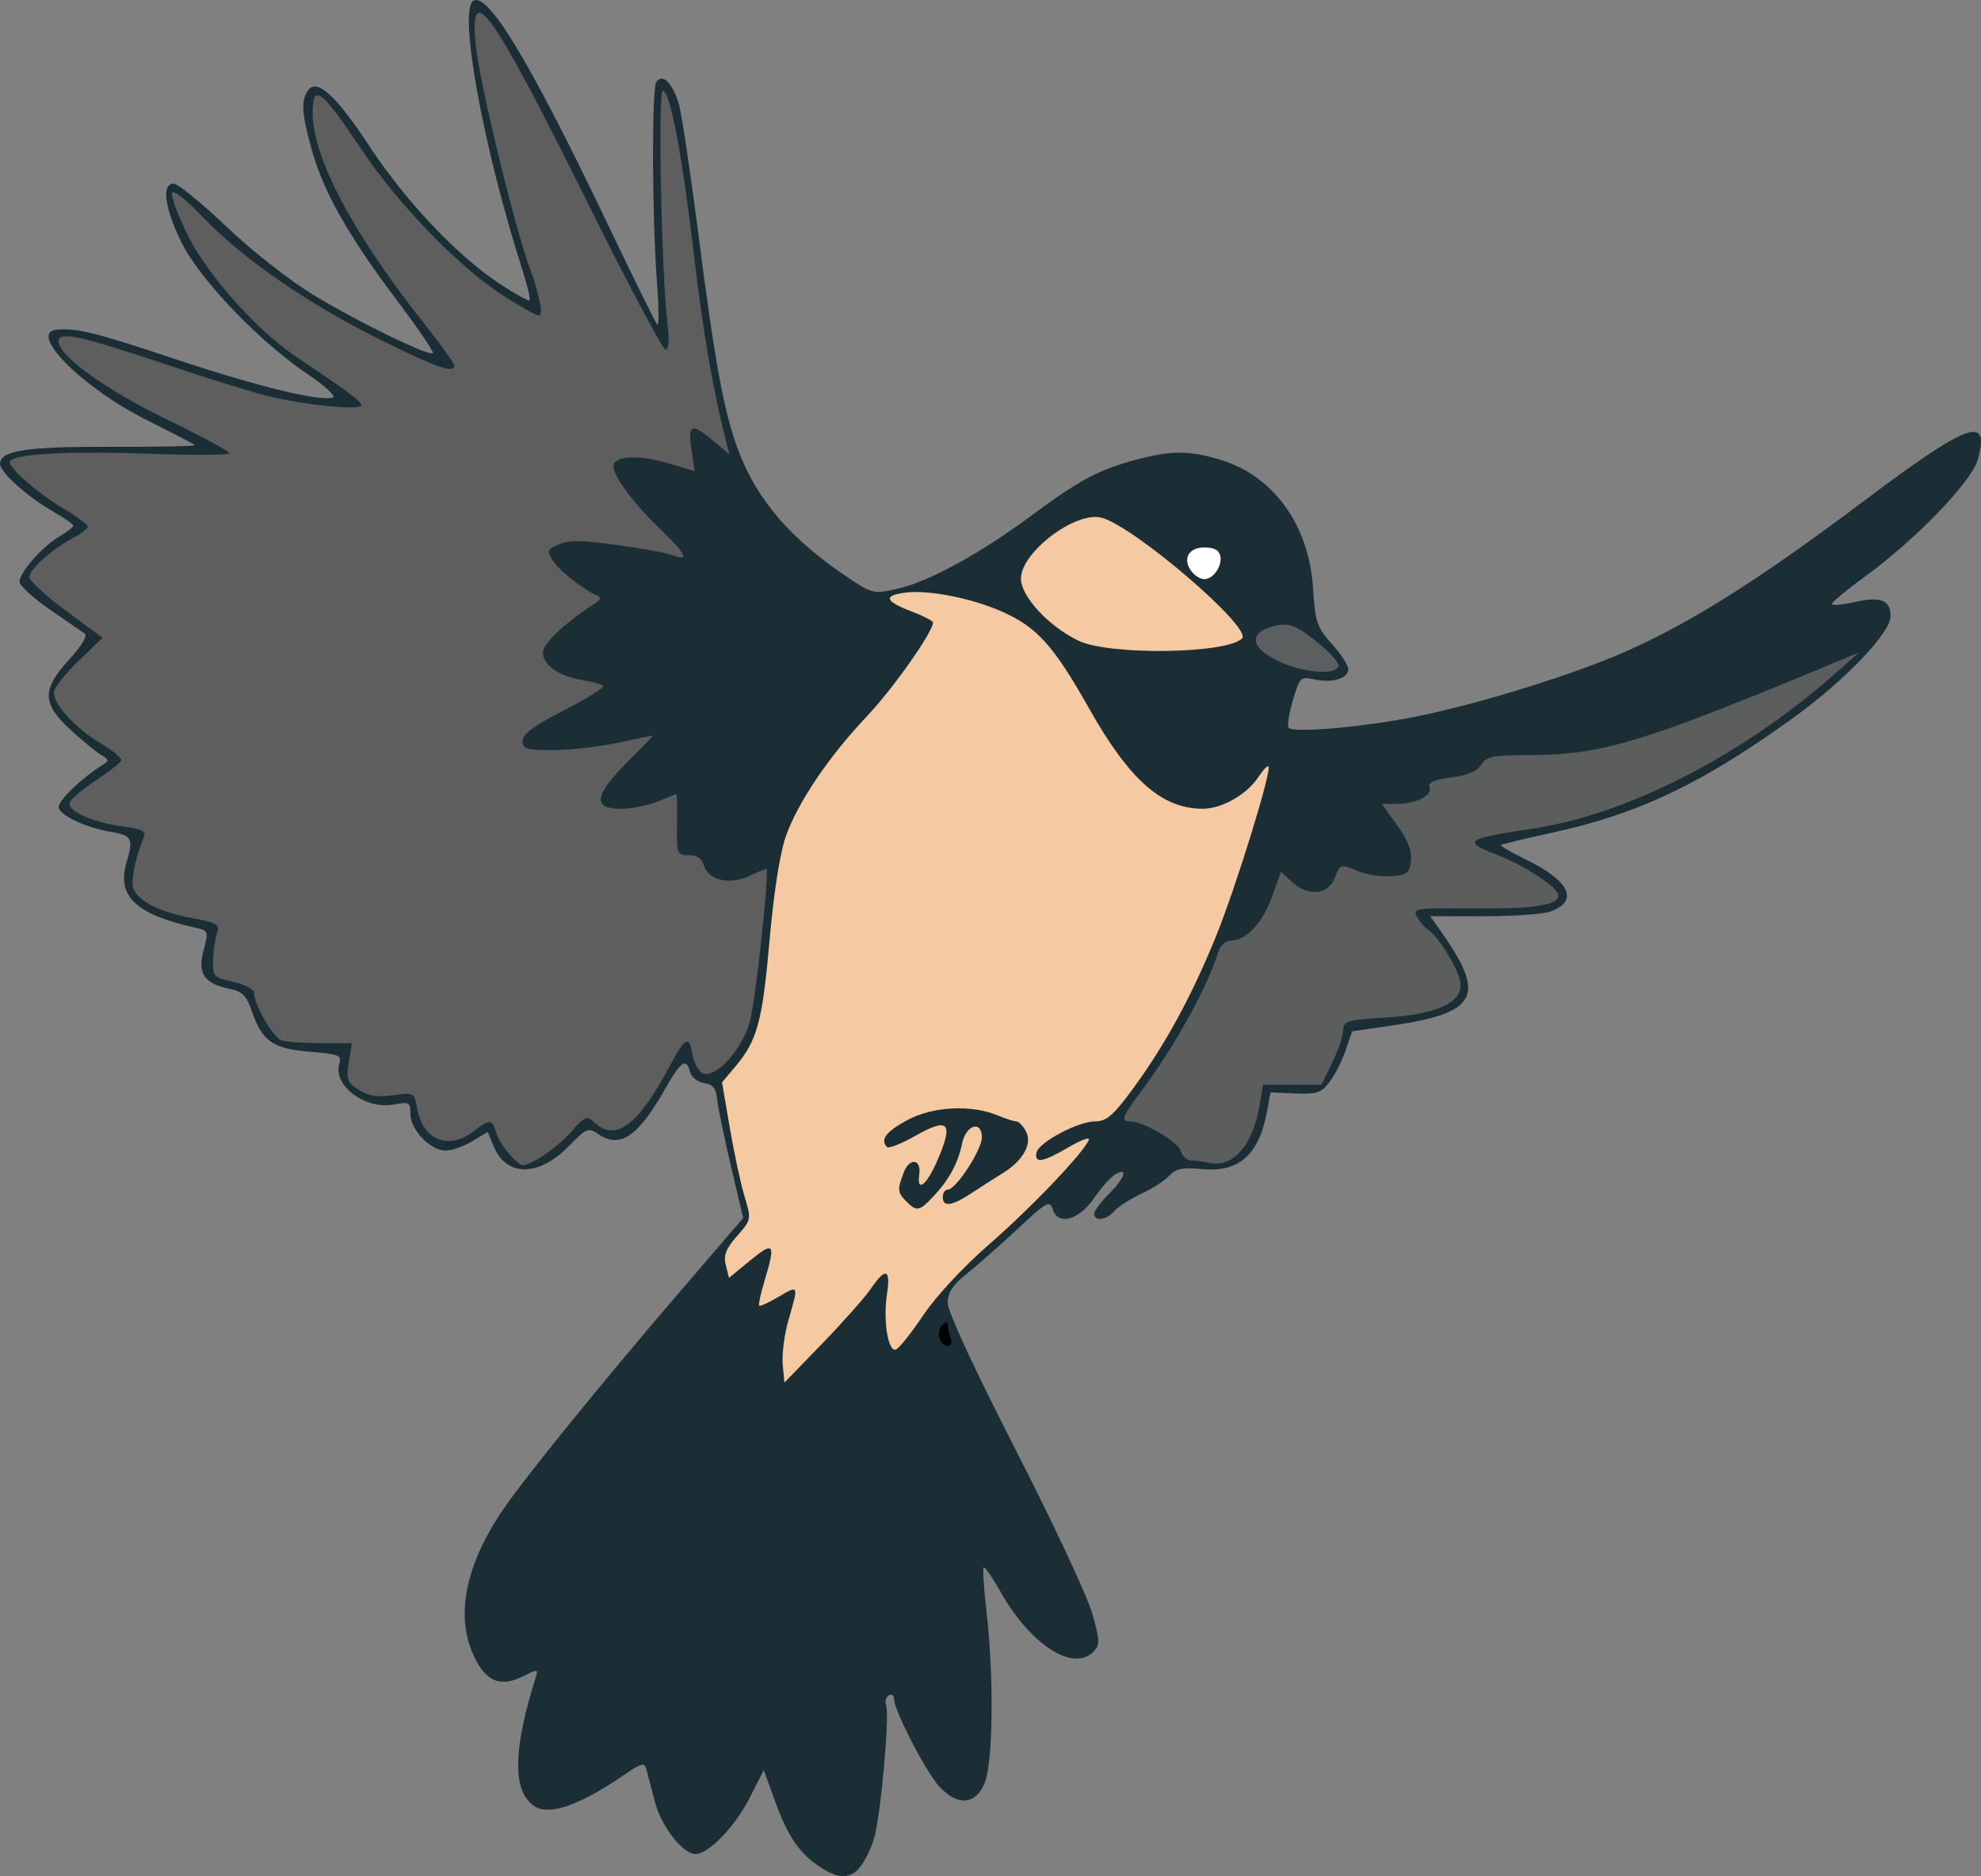 <?xml version="1.0" encoding="UTF-8" standalone="no"?>
<!-- Created with Inkscape (http://www.inkscape.org/) -->

<svg
   width="107.296mm"
   height="101.636mm"
   viewBox="0 0 107.296 101.636"
   version="1.1"
   id="svg5"
   xml:space="preserve"
   sodipodi:docname="arbre.svg"
   inkscape:version="1.2.2 (732a01da63, 2022-12-09, custom)"
   xmlns:inkscape="http://www.inkscape.org/namespaces/inkscape"
   xmlns:sodipodi="http://sodipodi.sourceforge.net/DTD/sodipodi-0.dtd"
   xmlns="http://www.w3.org/2000/svg"
   xmlns:svg="http://www.w3.org/2000/svg"><rect x="0" y="0" width="107.296" height="101.636" fill="#808080" stroke="none"/><sodipodi:namedview
     id="namedview7"
     pagecolor="#ffffff"
     bordercolor="#999999"
     borderopacity="1"
     inkscape:showpageshadow="0"
     inkscape:pageopacity="0"
     inkscape:pagecheckerboard="0"
     inkscape:deskcolor="#d1d1d1"
     inkscape:document-units="mm"
     showgrid="false"
     inkscape:zoom="0.35355339"
     inkscape:cx="4492.9565"
     inkscape:cy="-1523.108"
     inkscape:window-width="1850"
     inkscape:window-height="1136"
     inkscape:window-x="70"
     inkscape:window-y="27"
     inkscape:window-maximized="1"
     inkscape:current-layer="layer1"
     showguides="false" /><defs
     id="defs2" /><g
     inkscape:label="Calque 1"
     inkscape:groupmode="layer"
     id="layer1"
     transform="translate(1055.457,-1251.194)"><g
       id="g4412"
       transform="translate(-256.052,6.649)"><g
         id="g77263"
         transform="translate(-101.691,137.817)"><path
           style="fill:#1b2e35;fill-opacity:1;stroke-width:0.265"
           d="m -651.208,1207.96 c 0.281,-0.301 0.654,-1.028 0.83,-1.614 0.366,-1.22 0.861,-6.7 0.655,-7.239 -0.075,-0.197 -0.01,-0.436 0.145,-0.532 0.155,-0.096 0.283,-0.015 0.283,0.179 0,0.619 1.755,4.015 2.465,4.771 0.992,1.055 1.954,0.98 2.443,-0.19 0.458,-1.097 0.513,-5.717 0.11,-9.24 -0.148,-1.294 -0.221,-2.4 -0.162,-2.459 0.059,-0.059 0.476,0.546 0.927,1.345 1.598,2.831 3.914,4.334 5.002,3.246 0.384,-0.384 0.38,-0.564 -0.042,-2.084 -0.254,-0.915 -2.121,-4.904 -4.147,-8.864 -2.209,-4.316 -3.685,-7.504 -3.685,-7.959 0,-0.571 0.269,-0.976 1.084,-1.631 0.596,-0.479 1.837,-1.575 2.757,-2.436 1.53,-1.431 1.688,-1.517 1.849,-1.01 0.287,0.904 1.434,0.584 2.256,-0.63 0.381,-0.562 0.891,-1.133 1.135,-1.27 0.719,-0.402 0.525,0.185 -0.35,1.06 -0.437,0.436 -0.794,0.922 -0.794,1.079 0,0.428 0.681,0.343 1.077,-0.135 0.192,-0.231 0.85,-0.655 1.462,-0.943 0.613,-0.288 1.306,-0.736 1.542,-0.996 0.337,-0.372 0.707,-0.446 1.741,-0.346 2.03,0.195 3.111,-0.772 3.546,-3.172 l 0.178,-0.983 1.342,0.057 c 1.164,0.049 1.41,-0.033 1.856,-0.62 0.283,-0.372 0.674,-1.143 0.87,-1.712 l 0.356,-1.035 2.078,-0.302 c 4.802,-0.697 5.243,-1.613 2.573,-5.336 l -0.427,-0.595 h 2.925 c 1.609,0 3.234,-0.117 3.611,-0.261 1.538,-0.585 1.022,-1.652 -1.363,-2.818 -0.782,-0.383 -1.384,-0.733 -1.339,-0.779 0.046,-0.046 1.256,-0.338 2.69,-0.648 4.739,-1.027 8.143,-2.642 13.123,-6.228 2.81,-2.023 5.288,-4.611 5.288,-5.523 0,-0.884 -0.544,-1.087 -2.011,-0.751 -0.64,0.146 -1.164,0.187 -1.164,0.09 0,-0.097 0.804,-0.763 1.786,-1.48 2.766,-2.017 5.79,-5.152 6.118,-6.342 0.68,-2.462 -0.489,-2.03 -6.269,2.317 -5.579,4.196 -9.321,6.554 -12.88,8.116 -2.777,1.219 -7.72,2.756 -11.116,3.458 -2.874,0.594 -6.883,0.951 -7.071,0.63 -0.075,-0.128 0.034,-0.806 0.242,-1.507 0.36,-1.217 0.413,-1.267 1.152,-1.105 0.966,0.212 1.845,-0.049 1.845,-0.548 0,-0.208 -0.401,-0.825 -0.891,-1.371 -0.808,-0.901 -0.902,-1.179 -1.015,-2.995 -0.215,-3.453 -2.153,-6.132 -5.06,-6.995 -1.676,-0.497 -2.586,-0.497 -4.496,0 -2.019,0.526 -3.089,1.097 -5.746,3.067 -2.768,2.052 -5.543,3.563 -7.241,3.942 -1.252,0.279 -1.345,0.258 -2.646,-0.613 -3.109,-2.081 -4.939,-4.208 -5.954,-6.92 -0.765,-2.045 -1.264,-4.747 -2.139,-11.578 -0.433,-3.384 -0.911,-6.586 -1.061,-7.116 -0.331,-1.169 -0.904,-1.741 -1.233,-1.232 -0.255,0.394 -0.228,7.388 0.042,10.927 0.1,1.31 0.107,2.308 0.017,2.219 -0.09,-0.089 -1.296,-2.53 -2.678,-5.424 -4.21,-8.811 -6.495,-12.613 -7.287,-12.124 -0.823,0.509 0.519,7.896 2.641,14.535 0.279,0.873 0.462,1.635 0.406,1.694 -0.056,0.058 -0.788,-0.348 -1.627,-0.902 -2.319,-1.533 -5.082,-4.458 -7.083,-7.497 -1.828,-2.776 -2.85,-3.681 -3.321,-2.937 -0.355,0.562 -0.305,1.251 0.231,3.187 0.623,2.247 1.988,4.662 4.586,8.112 1.151,1.529 2.041,2.833 1.977,2.896 -0.193,0.193 -3.997,-1.657 -6.437,-3.131 -1.312,-0.792 -3.345,-2.386 -4.745,-3.72 -1.347,-1.283 -2.634,-2.333 -2.86,-2.333 -0.671,0 -0.492,1.339 0.428,3.199 0.99,2 4.212,5.364 6.823,7.122 0.94,0.633 1.558,1.201 1.374,1.263 -0.699,0.233 -4.04,-0.579 -8.507,-2.067 -4.35,-1.449 -5.276,-1.681 -6.416,-1.609 -1.68,0.106 1.314,3.136 4.847,4.905 1.367,0.684 2.535,1.293 2.594,1.352 0.059,0.059 -1.963,0.101 -4.493,0.092 -4.628,-0.016 -6.056,0.202 -6.056,0.922 0,0.462 1.487,1.794 2.909,2.606 0.581,0.332 1.057,0.666 1.058,0.744 10e-4,0.078 -0.345,0.347 -0.77,0.598 -0.924,0.546 -2.138,1.935 -2.138,2.447 0,0.202 0.74,0.877 1.643,1.501 0.904,0.624 1.76,1.215 1.903,1.314 0.146,0.101 -0.224,0.705 -0.85,1.383 -1.491,1.618 -1.485,2.389 0.03,3.786 0.627,0.578 1.371,1.192 1.654,1.365 0.505,0.309 0.505,0.321 0.011,0.637 -1.088,0.696 -2.274,1.851 -2.274,2.215 0,0.424 1.472,1.121 2.836,1.343 1.127,0.183 1.224,0.367 0.849,1.619 -0.56,1.869 0.465,2.846 3.754,3.582 0.668,0.149 0.682,0.192 0.408,1.219 -0.336,1.258 0.032,1.801 1.41,2.083 0.688,0.141 0.915,0.368 1.203,1.205 0.563,1.636 1.142,2.042 3.142,2.203 1.548,0.124 1.739,0.198 1.604,0.623 -0.379,1.194 1.384,2.528 2.951,2.234 0.829,-0.155 0.894,-0.118 0.894,0.518 0,0.849 1.091,1.985 1.906,1.983 0.334,-5e-4 0.983,-0.23 1.443,-0.51 l 0.836,-0.509 0.325,0.785 c 0.691,1.669 2.439,1.661 4.078,-0.018 0.942,-0.964 1.059,-1.014 1.565,-0.659 1.188,0.832 2.167,0.173 3.661,-2.461 0.847,-1.493 1.129,-1.679 1.337,-0.882 0.073,0.28 0.413,0.546 0.758,0.595 0.476,0.067 0.645,0.278 0.707,0.882 0.044,0.437 0.379,2.062 0.744,3.611 l 0.664,2.817 -3.4,3.958 c -4.164,4.847 -8.401,10.068 -9.602,11.832 -2.067,3.035 -2.61,5.822 -1.559,7.994 0.65,1.343 1.421,1.647 2.639,1.04 0.779,-0.389 0.826,-0.386 0.692,0.041 -1.253,3.984 -1.277,6.199 -0.074,7.002 0.789,0.527 2.454,-0.054 4.837,-1.686 0.984,-0.674 1.12,-0.707 1.228,-0.294 0.067,0.255 0.271,1.035 0.453,1.733 0.35,1.341 1.509,2.832 2.204,2.832 0.714,0 2.148,-1.488 2.937,-3.049 l 0.759,-1.499 0.601,1.66 c 0.663,1.831 1.262,2.753 2.237,3.445 1.095,0.777 1.742,0.844 2.304,0.24 z"
           id="path51787-2" /><path
           style="fill:#fefffe;fill-opacity:1;stroke-width:0.265"
           d="m -633.145,1137.722 c -0.551,-0.664 -0.224,-1.336 0.651,-1.336 0.547,0 0.814,0.145 0.878,0.476 0.105,0.545 -0.388,1.244 -0.878,1.244 -0.183,0 -0.476,-0.173 -0.651,-0.384 z"
           id="path51813-4" /><path
           style="fill:#f5c9a2;fill-opacity:1;stroke-width:0.265"
           d="m -639.305,1141.437 c -1.617,-0.781 -3.111,-2.397 -3.111,-3.365 0,-1.422 2.943,-3.653 4.352,-3.3 1.743,0.437 8.195,5.975 7.625,6.544 -0.838,0.838 -7.202,0.925 -8.867,0.121 z"
           id="path51811-4" /><path
           style="fill:#5c5f60;fill-opacity:1;stroke-width:0.265"
           d="m -628.331,1142.609 c -1.748,-0.793 -1.83,-1.677 -0.186,-2.004 0.636,-0.127 1.024,0.03 2.042,0.824 0.691,0.539 1.257,1.143 1.257,1.342 0,0.538 -1.773,0.446 -3.113,-0.162 z"
           id="path51809-3" /><path
           style="fill:#5e5e5e;fill-opacity:1;stroke-width:0.265"
           d="m -670.121,1169.261 c -0.3,-0.328 -0.626,-0.863 -0.725,-1.191 -0.219,-0.722 -0.355,-0.73 -1.203,-0.066 -1.348,1.054 -2.741,0.513 -3.06,-1.19 -0.169,-0.903 -0.178,-0.908 -1.326,-0.75 -0.855,0.117 -1.338,0.039 -1.854,-0.299 -0.618,-0.405 -0.679,-0.576 -0.533,-1.49 l 0.165,-1.033 h -1.701 c -0.936,0 -1.895,-0.074 -2.131,-0.165 -0.451,-0.173 -1.466,-1.94 -1.466,-2.552 0,-0.204 -0.481,-0.463 -1.124,-0.606 -1.071,-0.237 -1.123,-0.294 -1.092,-1.175 0.018,-0.509 0.113,-1.165 0.213,-1.458 0.162,-0.476 0.011,-0.564 -1.436,-0.839 -1.716,-0.326 -2.834,-0.901 -3.1,-1.595 -0.149,-0.389 0.126,-1.727 0.565,-2.752 0.15,-0.351 -0.063,-0.46 -1.196,-0.61 -1.597,-0.212 -2.962,-0.839 -2.816,-1.294 0.056,-0.173 0.688,-0.703 1.406,-1.177 0.718,-0.474 1.34,-0.966 1.383,-1.093 0.043,-0.127 -0.451,-0.541 -1.097,-0.919 -1.313,-0.77 -2.553,-2.106 -2.553,-2.752 0,-0.234 0.595,-0.998 1.321,-1.699 l 1.321,-1.274 -1.983,-1.466 c -1.091,-0.806 -1.983,-1.63 -1.983,-1.829 0,-0.417 1.294,-1.567 2.413,-2.146 0.419,-0.217 0.76,-0.48 0.757,-0.586 -0.003,-0.105 -0.584,-0.535 -1.291,-0.955 -1.387,-0.823 -2.937,-2.163 -2.937,-2.539 0,-0.43 3.016,-0.613 7.474,-0.453 2.437,0.087 4.427,0.075 4.422,-0.027 -0.005,-0.102 -1.531,-0.926 -3.391,-1.83 -3.337,-1.622 -5.86,-3.443 -5.86,-4.229 0,-0.566 1.135,-0.322 5.821,1.251 2.11,0.709 4.554,1.469 5.431,1.69 2.009,0.506 5.154,0.822 5.147,0.517 -0.004,-0.208 -0.646,-0.684 -3.652,-2.711 -2.031,-1.369 -4.704,-4.377 -5.724,-6.44 -0.548,-1.109 -0.946,-2.167 -0.885,-2.35 0.065,-0.196 0.762,0.35 1.683,1.319 2.113,2.222 5.715,4.71 9.611,6.64 3.066,1.518 3.999,1.842 3.999,1.386 0,-0.113 -0.776,-1.187 -1.724,-2.386 -3.804,-4.811 -5.949,-8.893 -5.949,-11.323 0,-1.603 0.485,-1.234 2.645,2.008 1.973,2.961 5.271,6.369 7.648,7.903 0.932,0.601 1.808,1.093 1.947,1.093 0.144,0 0.172,-0.311 0.064,-0.728 -0.104,-0.4 -0.218,-0.847 -0.253,-0.992 -0.036,-0.145 -0.136,-0.443 -0.223,-0.661 -0.784,-1.972 -2.774,-10.119 -2.989,-12.237 -0.375,-3.7 0.854,-1.976 6.033,8.467 2.184,4.402 4.093,8.004 4.243,8.004 0.174,0 0.212,-0.504 0.106,-1.389 -0.332,-2.77 -0.529,-12.634 -0.252,-12.634 0.393,0 1.046,3.445 1.681,8.864 0.488,4.163 1.023,7.281 1.726,10.048 l 0.2,0.788 -0.858,-0.722 c -1.196,-1.007 -1.41,-0.927 -1.203,0.451 l 0.176,1.173 -1.26,-0.379 c -1.62,-0.488 -2.93,-0.488 -3.117,-8e-4 -0.176,0.459 0.92,1.985 2.571,3.579 1.346,1.3 1.532,1.703 0.627,1.359 -0.327,-0.124 -1.7,-0.377 -3.051,-0.561 -1.891,-0.258 -2.612,-0.264 -3.137,-0.025 -0.632,0.288 -0.653,0.352 -0.295,0.899 0.358,0.546 1.658,1.566 2.394,1.878 0.219,0.093 0.178,0.224 -0.132,0.421 -1.48,0.94 -2.735,2.092 -2.806,2.575 -0.102,0.7 0.793,1.36 2.138,1.576 0.549,0.088 1.046,0.237 1.104,0.331 0.058,0.094 -0.897,0.684 -2.123,1.312 -1.619,0.829 -2.228,1.279 -2.228,1.647 0,0.444 0.2,0.505 1.654,0.501 0.909,0 2.487,-0.181 3.506,-0.397 1.019,-0.216 1.874,-0.392 1.901,-0.392 0.027,0 -0.598,0.647 -1.389,1.438 -1.795,1.795 -1.903,2.531 -0.371,2.531 0.587,0 1.494,-0.179 2.017,-0.397 0.522,-0.218 0.977,-0.397 1.009,-0.397 0.033,0 0.048,0.744 0.034,1.654 -0.025,1.594 -0.002,1.654 0.636,1.654 0.436,0 0.71,0.18 0.805,0.527 0.228,0.836 1.4,1.11 2.5,0.586 0.511,-0.243 0.929,-0.402 0.929,-0.353 0,1.528 -0.648,7.282 -0.932,8.274 -0.478,1.671 -2.075,3.286 -2.666,2.695 -0.195,-0.195 -0.394,-0.618 -0.444,-0.941 -0.16,-1.051 -0.392,-0.928 -1.238,0.659 -1.688,3.168 -2.897,4.087 -4.028,3.063 -0.458,-0.414 -0.534,-0.385 -1.344,0.526 -0.738,0.83 -2.106,1.759 -2.598,1.764 -0.084,8e-4 -0.398,-0.266 -0.697,-0.594 z"
           id="path51807-8" /><path
           style="fill:#1b2e35;fill-opacity:1;stroke-width:0.265"
           d="m -638.976,1169.739 c 0,-0.064 0.119,-0.19 0.265,-0.28 0.146,-0.09 0.265,-0.037 0.265,0.117 0,0.154 -0.119,0.28 -0.265,0.28 -0.146,0 -0.265,-0.053 -0.265,-0.117 z"
           id="path51805-6" /><path
           style="fill:#1b2e35;fill-opacity:1;stroke-width:0.265"
           d="m -637.389,1169.223 c 0,-0.648 0.654,-1.129 0.93,-0.684 0.19,0.307 -0.327,1.317 -0.675,1.317 -0.14,0 -0.255,-0.285 -0.255,-0.633 z"
           id="path51803-0" /><path
           style="fill:#5b5e5d;fill-opacity:1;stroke-width:0.265"
           d="m -633.191,1169.595 c -0.238,0 -0.492,-0.232 -0.565,-0.512 -0.128,-0.49 -2.045,-1.608 -2.757,-1.608 -0.525,0 -0.436,-0.23 0.658,-1.696 1.776,-2.38 3.525,-5.552 4.136,-7.499 0.103,-0.327 0.401,-0.595 0.662,-0.595 0.828,0 1.727,-0.951 2.236,-2.366 l 0.492,-1.369 0.58,0.545 c 0.877,0.824 1.981,0.721 2.334,-0.216 0.283,-0.75 0.301,-0.755 1.194,-0.382 0.498,0.208 1.341,0.342 1.873,0.298 0.845,-0.07 0.977,-0.176 1.053,-0.842 0.06,-0.527 -0.168,-1.117 -0.744,-1.918 l -0.831,-1.157 h 0.828 c 1.042,0 1.933,-0.463 1.76,-0.915 -0.093,-0.243 0.255,-0.397 1.174,-0.518 0.882,-0.117 1.412,-0.342 1.631,-0.693 0.282,-0.452 0.625,-0.519 2.626,-0.519 3.876,0 6.135,-0.685 16.489,-5.003 l 1.323,-0.552 -1.058,0.946 c -5.12,4.575 -11.406,7.822 -16.655,8.603 -3.587,0.534 -3.788,0.681 -1.912,1.398 1.515,0.579 3.354,1.786 3.354,2.203 0,0.547 -1.275,0.741 -4.685,0.713 -3.03,-0.025 -3.214,0 -2.975,0.448 0.14,0.261 0.381,0.553 0.535,0.649 0.644,0.398 1.833,2.37 1.833,3.041 0,1.024 -1.353,1.605 -4.142,1.779 -2.022,0.126 -2.209,0.185 -2.219,0.696 -0.006,0.307 -0.274,1.094 -0.595,1.749 l -0.584,1.191 h -1.58 -1.58 l -0.189,1.104 c -0.377,2.203 -1.438,3.413 -2.737,3.122 -0.291,-0.065 -0.724,-0.12 -0.961,-0.122 z"
           id="path51801-8" /><path
           style="fill:#1b2e35;fill-opacity:1;stroke-width:0.265"
           d="m -635.432,1169.399 c 0.269,-0.269 0.491,0.136 0.27,0.493 -0.167,0.27 -0.229,0.27 -0.319,0 -0.061,-0.184 -0.04,-0.406 0.048,-0.494 z"
           id="path51799-9" /><path
           style="fill:#1b2e35;fill-opacity:1;stroke-width:0.265"
           d="m -639.834,1171.043 c 0.146,-0.764 0.531,-1.09 0.878,-0.743 0.142,0.142 0.073,0.475 -0.17,0.824 -0.544,0.777 -0.865,0.741 -0.708,-0.081 z"
           id="path51797-2" /><path
           style="fill:#000000;stroke-width:0.265"
           d="m -646.825,1179.231 c -0.087,-0.228 -0.024,-0.549 0.141,-0.714 0.219,-0.219 0.3,-0.22 0.3,0 0,0.163 0.072,0.484 0.161,0.714 0.088,0.231 0.025,0.419 -0.141,0.419 -0.166,0 -0.373,-0.187 -0.46,-0.415 z"
           id="path51795-2" /><path
           style="fill:#000000;stroke-width:0.265"
           d="m -643.584,1168.703 c 0.17,-0.443 0.639,-0.607 0.639,-0.223 0,0.257 -0.59,0.874 -0.716,0.748 -0.05,-0.049 -0.015,-0.286 0.077,-0.525 z"
           id="path51793-3" /><path
           style="fill:#f5c9a2;fill-opacity:1;stroke-width:0.265"
           d="m -655,1178.208 c 0.549,-1.888 0.555,-1.873 -0.546,-1.224 -0.528,0.311 -1,0.526 -1.049,0.477 -0.049,-0.049 0.085,-0.668 0.298,-1.376 0.602,-1.999 0.508,-2.13 -0.773,-1.081 l -1.16,0.951 -0.173,-0.688 c -0.134,-0.534 0.003,-0.888 0.61,-1.579 0.777,-0.885 0.78,-0.9 0.403,-2.15 -0.208,-0.693 -0.567,-2.365 -0.798,-3.717 l -0.419,-2.458 0.727,-0.862 c 1.181,-1.401 1.461,-2.438 1.847,-6.831 0.225,-2.561 0.562,-4.728 0.875,-5.618 0.649,-1.847 2.336,-4.346 4.414,-6.538 1.39,-1.466 3.566,-4.556 3.566,-5.062 0,-0.086 -0.536,-0.362 -1.191,-0.612 -1.394,-0.532 -1.508,-0.834 -0.378,-0.999 1.261,-0.185 3.657,0.281 5.353,1.042 1.862,0.836 2.759,1.84 4.676,5.239 2.185,3.873 3.942,5.421 6.15,5.419 1.037,0 2.389,-0.772 3.007,-1.714 0.246,-0.375 0.493,-0.637 0.549,-0.581 0.201,0.201 -1.776,6.6 -2.857,9.248 -1.328,3.252 -2.745,5.849 -4.487,8.221 -1.055,1.437 -1.428,1.761 -2.026,1.761 -0.937,0 -3.08,1.136 -3.192,1.692 -0.122,0.605 0.344,0.528 1.73,-0.284 0.665,-0.39 1.163,-0.575 1.105,-0.411 -0.225,0.644 -3.136,3.699 -5.396,5.664 -1.4,1.217 -2.872,2.8 -3.572,3.841 -0.655,0.975 -1.325,1.813 -1.49,1.864 -0.417,0.129 -0.691,-1.575 -0.479,-2.986 0.209,-1.395 -0.062,-1.494 -0.868,-0.316 -0.323,0.472 -1.509,1.811 -2.636,2.975 l -2.049,2.117 -0.092,-1 c -0.051,-0.55 0.094,-1.64 0.321,-2.422 z"
           id="path51789-1" /><path
           style="fill:#1b2e35;fill-opacity:1;stroke-width:0.265"
           d="m -647.128,1171.51 c 0.824,-0.884 1.31,-1.788 1.527,-2.843 0.206,-1.002 1.068,-1.265 1.068,-0.325 0,0.68 -1.409,2.837 -1.854,2.837 -0.145,0 -0.263,0.179 -0.263,0.397 0,0.562 0.487,0.493 1.573,-0.222 0.517,-0.34 1.266,-0.818 1.664,-1.062 1.108,-0.678 1.626,-1.604 1.27,-2.27 -0.161,-0.301 -0.4,-0.547 -0.531,-0.547 -0.131,0 -0.573,-0.141 -0.983,-0.313 -1.436,-0.604 -3.535,-0.499 -4.912,0.246 -1.167,0.632 -1.492,1.066 -1.095,1.464 0.089,0.089 0.803,-0.2 1.586,-0.642 1.746,-0.986 2.013,-0.675 1.148,1.336 -0.592,1.376 -1.144,1.808 -0.995,0.778 0.122,-0.838 -0.531,-0.912 -0.842,-0.095 -0.354,0.93 -0.339,1.084 0.15,1.573 0.561,0.561 0.7,0.532 1.487,-0.312 z"
           id="path51791-3" /></g></g></g></svg>
